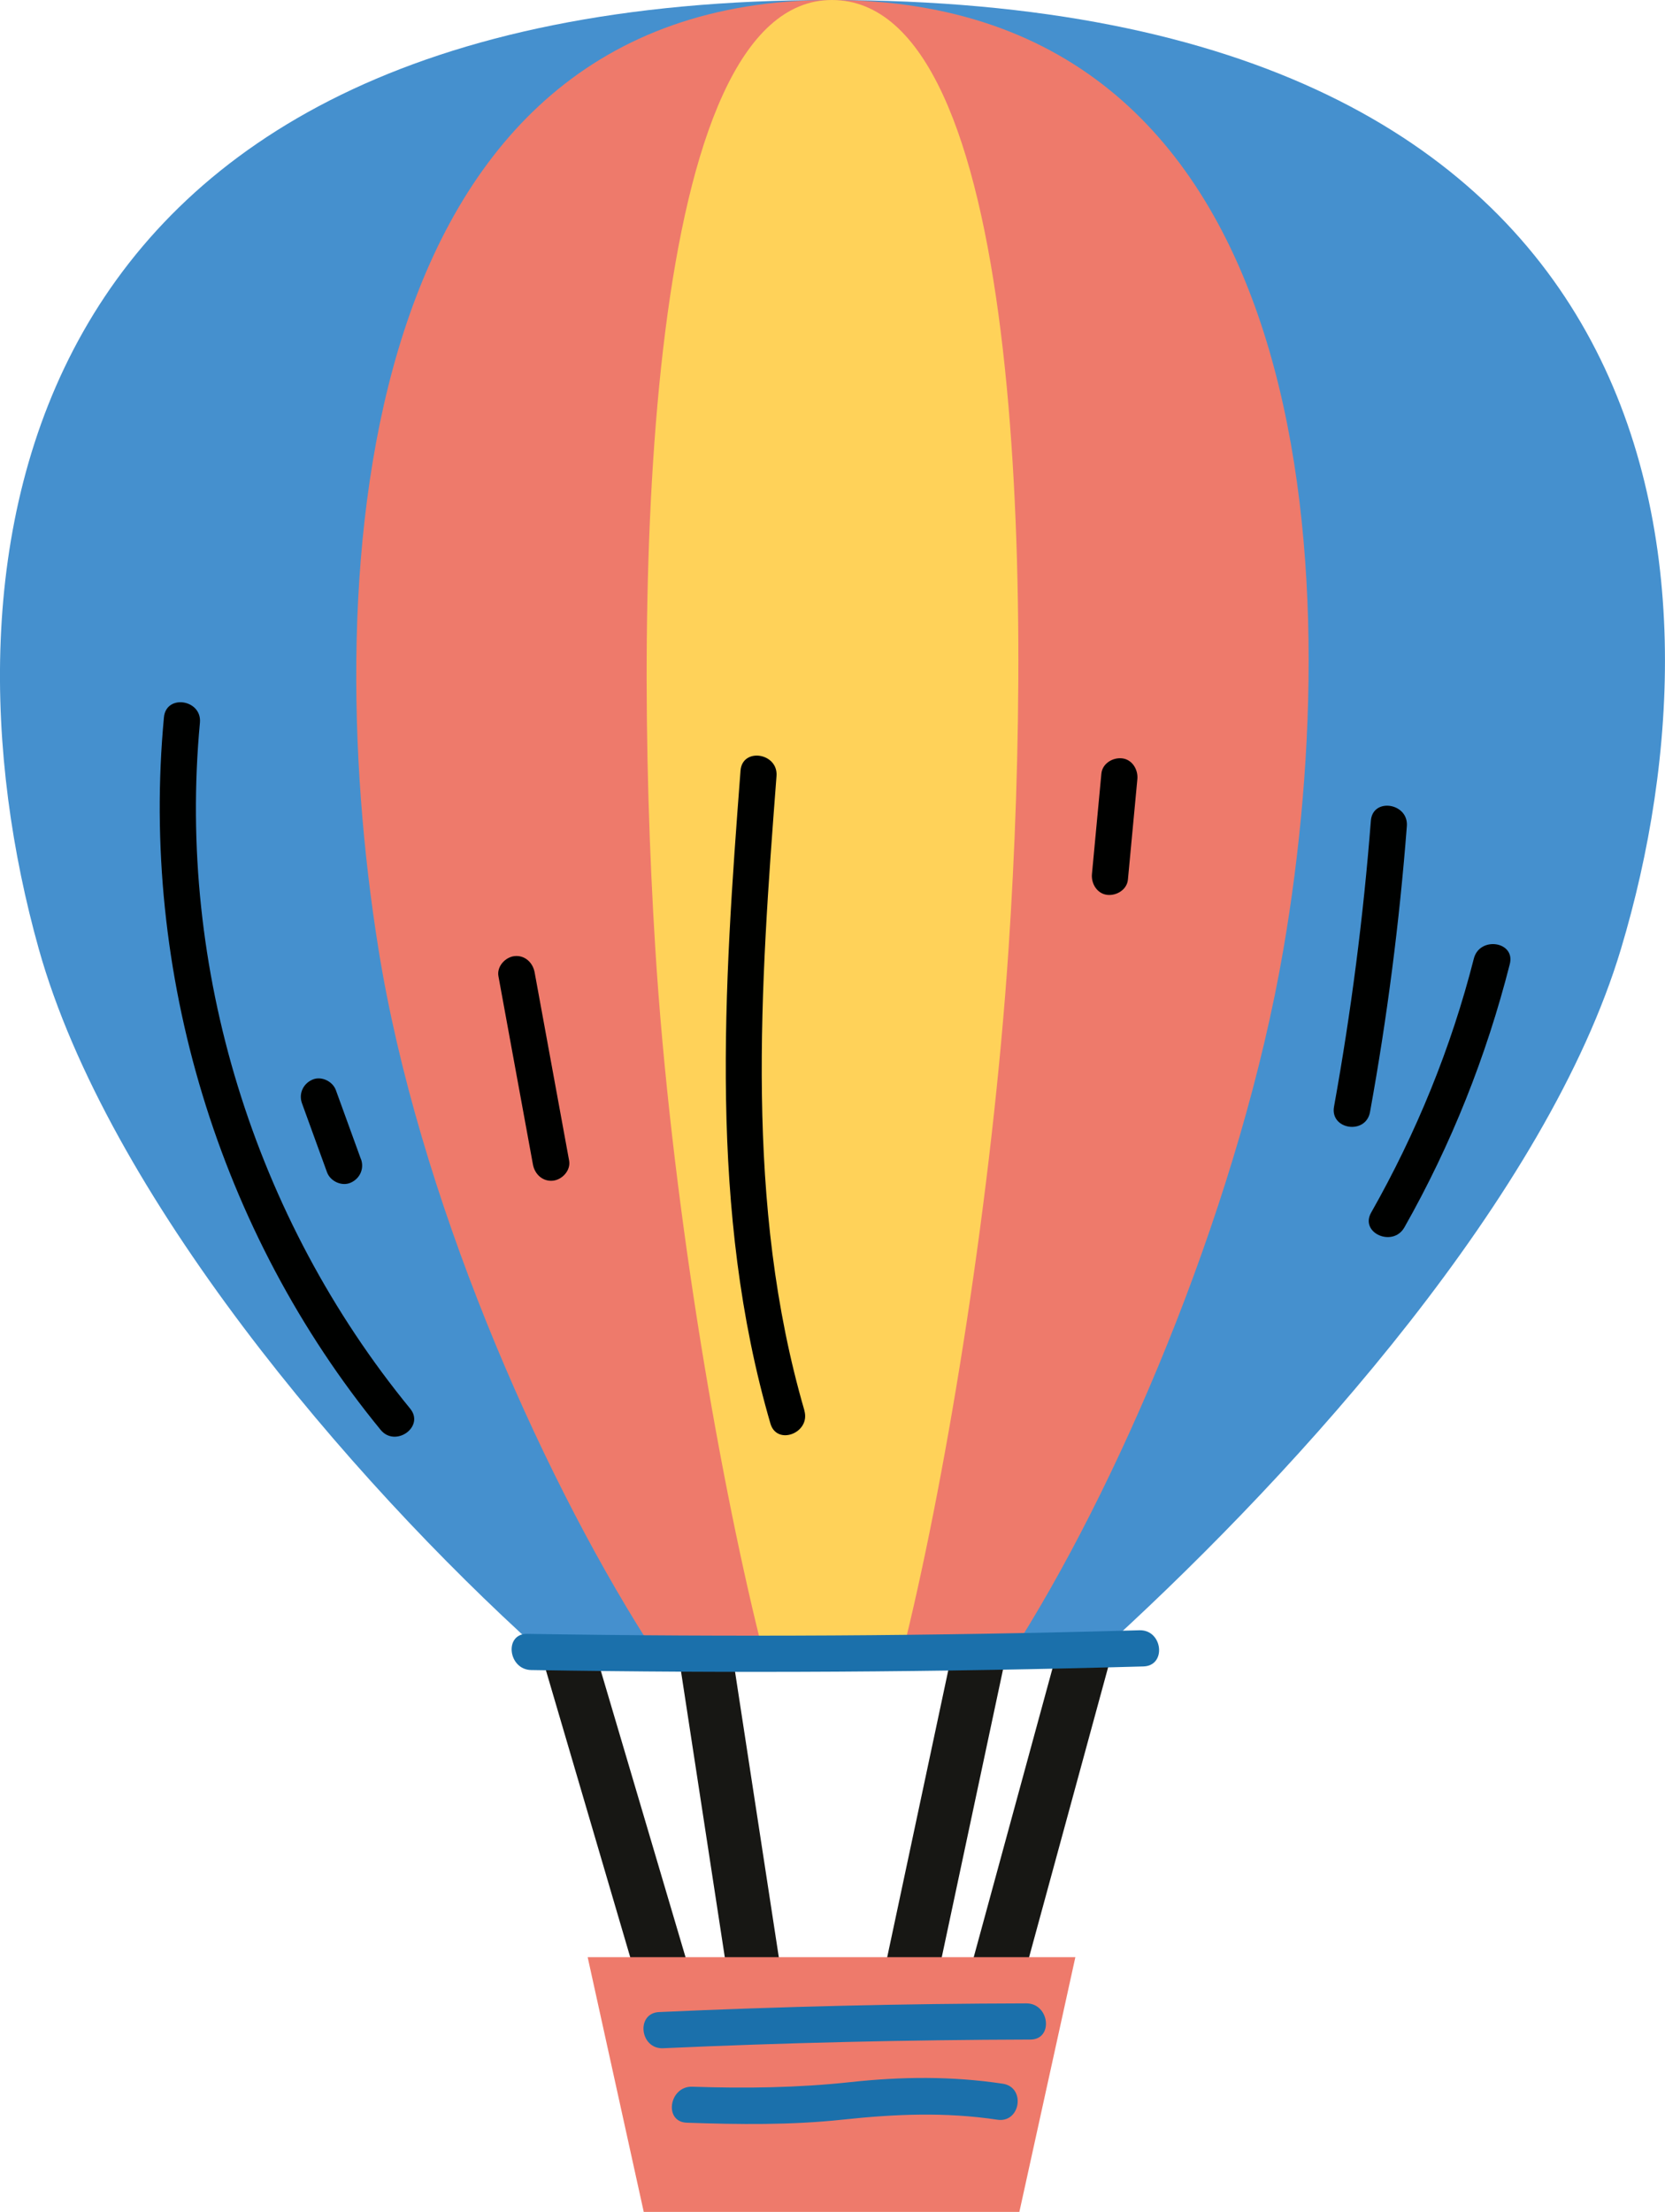 <?xml version="1.0" encoding="UTF-8"?>
<svg id="uuid-0f18e157-d0d7-43a2-a3c3-c7cfed03081d" data-name="Layer 1" xmlns="http://www.w3.org/2000/svg" viewBox="0 0 193.88 257.46">
  <polygon points="105.56 247.08 87.35 247.08 77.18 180.71 83.32 179.77 92.69 240.87 100.53 240.87 114.11 177.09 120.19 178.39 105.56 247.08" fill="#171714"/>
  <polygon points="79.68 249.23 60.32 183.36 60.32 171.62 135.91 168.86 118.78 231.67 112.78 230.03 127.69 175.38 66.54 177.61 66.54 182.91 85.64 247.46 79.68 249.23" fill="#171714"/>
  <polygon points="118.7 257.46 74.96 257.46 68.43 227.81 125.22 227.81 118.7 257.46" fill="#ee7a6b"/>
  <path d="m96.62,0C.04,0-7.92,66.12,4.52,110.47c8.02,28.57,36.02,61.51,58.19,81.51l66.89-1.1c21.8-20,50.58-51.85,59.15-80.42C202.03,66.22,195.4,0,96.62,0Z" fill="#4590ce"/>
  <path d="m96.75,0c-55.24,0-59.8,66.12-52.68,110.47,4.58,28.57,18.53,60.39,31.21,80.39h43.5c12.47-20,25.77-51.83,30.67-80.39C157.05,66.22,153.26,0,96.75,0Z" fill="#ee7a6b"/>
  <path d="m96.87,0c-21.56,0-23.34,66.12-20.56,110.47,1.79,28.57,7.23,60.39,12.18,80.39h16.98c4.87-20,10.06-51.83,11.97-80.39,2.96-44.25,1.48-110.47-20.57-110.47Z" fill="#ffd259"/>
  <path d="m132.68,189.76c-23.76.67-47.52.8-71.29.42-2.72-.04-2.23,4.17.47,4.21,23.76.39,47.53.25,71.29-.42,2.72-.08,2.25-4.29-.47-4.21Z" fill="#1b70ab"/>
  <path d="m119.51,233.19c-14.26.03-28.52.37-42.76,1.01-2.72.12-2.25,4.33.47,4.21,14.25-.64,28.5-.97,42.76-1.01,2.72,0,2.24-4.22-.47-4.21Z" fill="#1b70ab"/>
  <path d="m116.76,242.54c-5.9-.89-11.77-.83-17.69-.19-6.18.67-12.26.75-18.46.54-2.69-.09-3.36,4.1-.63,4.19,6.08.21,12.1.29,18.16-.36,6.06-.65,11.94-.9,18,.01,2.69.41,3.33-3.78.63-4.19Z" fill="#1b70ab"/>
  <path d="m159.63,95.53c-.87,11.16-2.3,22.26-4.29,33.28-.49,2.68,3.7,3.32,4.19.63,2-11.01,3.43-22.12,4.29-33.28.21-2.7-3.98-3.36-4.19-.63Z" fill="#000100"/>
  <path d="m171.62,111.58c-2.63,10.35-6.69,20.28-11.96,29.57-1.34,2.37,2.53,4.07,3.87,1.72,5.46-9.63,9.55-19.93,12.28-30.66.67-2.64-3.52-3.26-4.19-.63Z" fill="#000100"/>
  <path d="m130.66,88.27c-1.09-.12-2.3.6-2.41,1.78l-1.1,11.7c-.1,1.1.6,2.28,1.78,2.41,1.09.12,2.3-.6,2.41-1.78l1.1-11.7c.1-1.1-.6-2.28-1.78-2.41Z" fill="#000100"/>
  <path d="m93.67,164.18c-6.98-23.99-5.13-49.27-3.25-73.85.21-2.7-3.98-3.36-4.19-.63-1.94,25.36-3.72,51.25,3.48,76,.76,2.62,4.71,1.09,3.95-1.52Z" fill="#000100"/>
  <path d="m62.25,113.16c-.21-1.12-1.14-2-2.34-1.87-1.08.12-2.08,1.21-1.87,2.34,1.34,7.31,2.68,14.62,4.02,21.93.21,1.12,1.14,2,2.34,1.87,1.08-.12,2.08-1.21,1.87-2.34-1.34-7.31-2.68-14.62-4.02-21.93Z" fill="#000100"/>
  <path d="m47.76,163.96c-18.19-22.2-27.16-51.24-24.48-79.84.25-2.7-3.93-3.36-4.19-.63-2.78,29.65,6.34,59.89,25.23,82.94,1.72,2.1,5.17-.36,3.44-2.47Z" fill="#000100"/>
  <path d="m42.03,134.93c-.97-2.68-1.95-5.36-2.92-8.04-.38-1.04-1.7-1.67-2.73-1.22-1.07.46-1.62,1.62-1.22,2.74.97,2.68,1.95,5.36,2.92,8.04.38,1.04,1.7,1.67,2.74,1.22,1.07-.46,1.62-1.62,1.22-2.74Z" fill="#000100"/>
</svg>